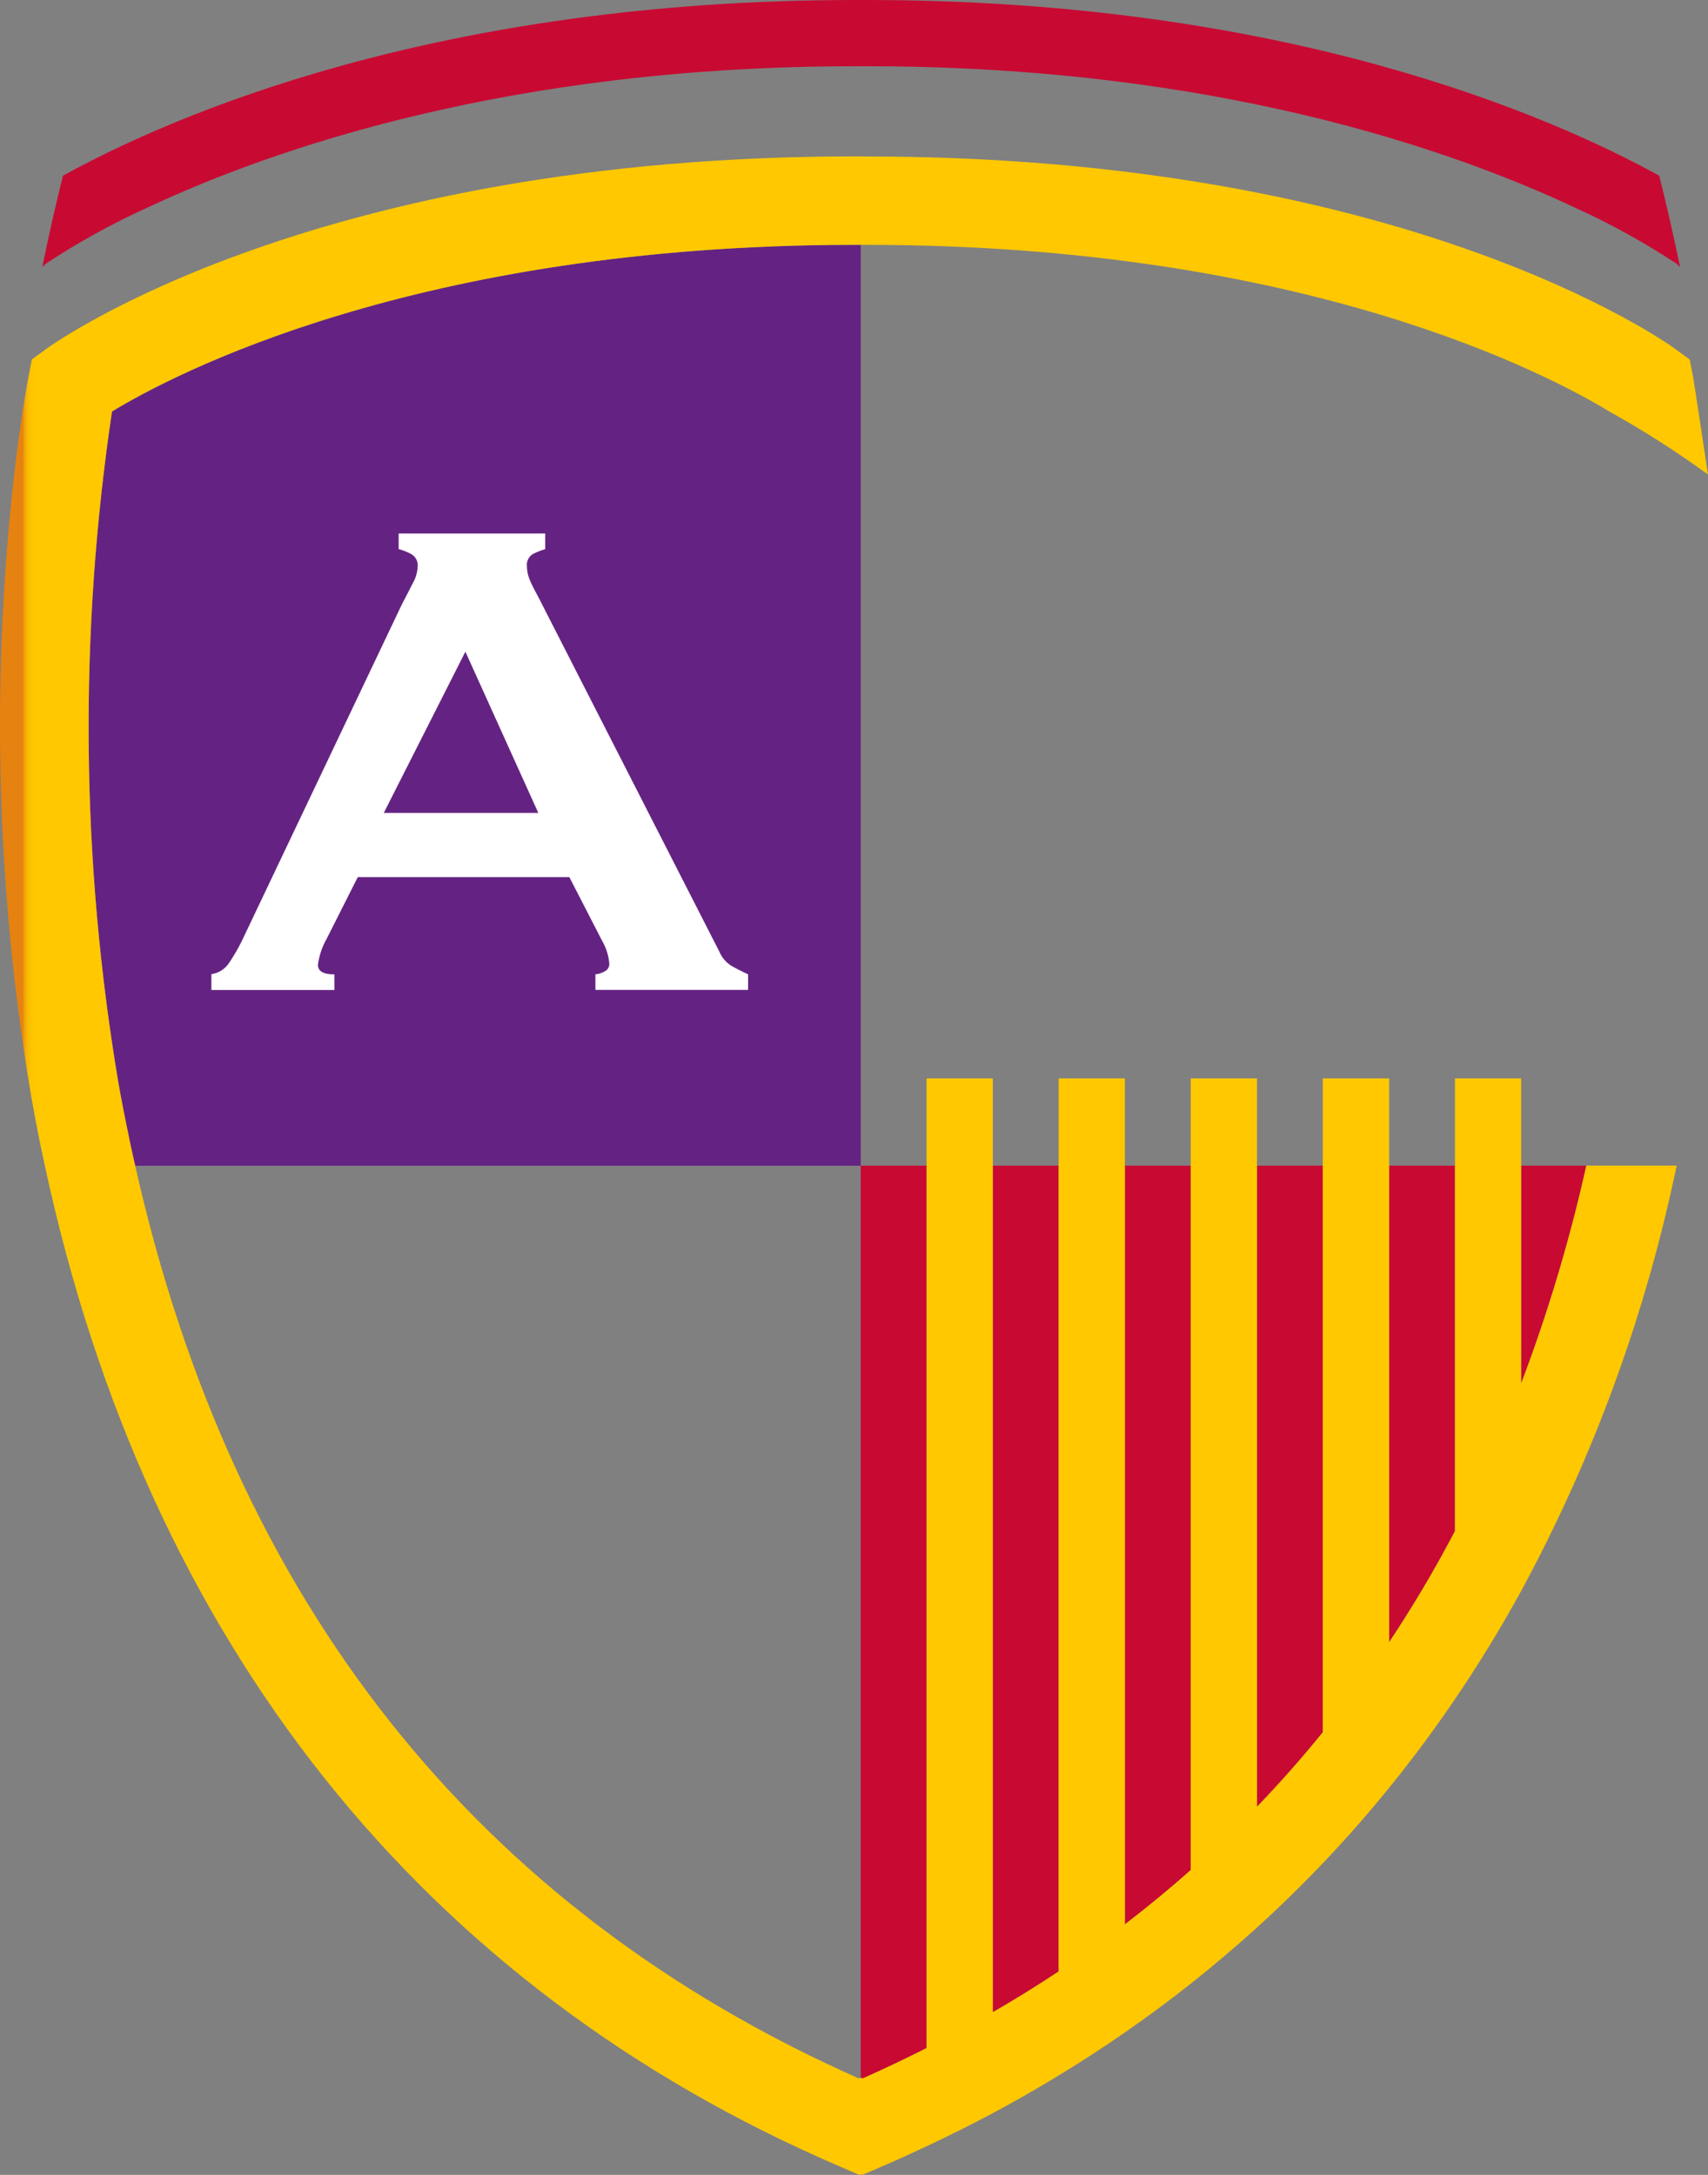 <svg xmlns="http://www.w3.org/2000/svg" xmlns:xlink="http://www.w3.org/1999/xlink" width="85.813" height="109.252" viewBox="0 0 85.813 109.252">
  <rect x="0" y="0" width="85.813" height="109.252" fill="#808080" stroke="none"/>
  <defs>
	<clipPath id="clip-path">
	  <rect id="Rechteck_184" data-name="Rechteck 184" width="85.813" height="109.252" fill="none"/>
	</clipPath>
	<clipPath id="clip-path-2">
	  <path id="Pfad_100" data-name="Pfad 100" d="M43.248,7.856h-.286c-27.053,0-40.117,9.291-40.661,9.686l-.7.513-.167.853c-.04.2-.327,1.7-.636,4.2a111.507,111.507,0,0,0,.769,31.959q.194,1.107.414,2.2c.086.432.182.859.273,1.288C7.393,82.479,21.177,99.84,42.3,108.875l.878.377.072-.031.072.031.88-.377c.8-.34,1.579-.7,2.356-1.062q1.7-.8,3.329-1.666c1.127-.6,2.228-1.236,3.307-1.891q1.706-1.039,3.328-2.163,1.7-1.179,3.307-2.449,1.707-1.354,3.324-2.818,1.711-1.555,3.307-3.23,1.737-1.821,3.329-3.786,1.74-2.142,3.306-4.448,1.78-2.616,3.329-5.439a78.308,78.308,0,0,0,7.814-21.371H79.7A79.78,79.78,0,0,1,76.424,69.5V54.172H73.1V76.91a62.014,62.014,0,0,1-3.306,5.582V54.172H66.46V87.016q-1.578,1.944-3.307,3.744V54.172H59.824V93.94q-1.6,1.416-3.308,2.726V54.172H53.187v44.86q-1.608,1.066-3.306,2.047V54.172H46.552v48.709c-1.053.531-2.124,1.044-3.221,1.529l-.086-.039-.087.039C23.92,95.881,11.71,80.464,6.792,58.554c-.1-.429-.193-.855-.284-1.288-.195-.935-.383-1.876-.553-2.834A107.492,107.492,0,0,1,5.627,20.67C8.614,18.851,20.911,12.3,42.96,12.3h.569c22.049,0,34.345,6.556,37.332,8.375a48.481,48.481,0,0,1,4.951,3.161s-.712-4.727-.751-4.923l-.168-.853-.7-.513c-.542-.4-13.607-9.686-40.661-9.686Z" fill="none"/>
	</clipPath>
	<linearGradient id="linear-gradient" x1="0.223" y1="0.779" x2="0.229" y2="0.779" gradientUnits="objectBoundingBox">
	  <stop offset="0" stop-color="#e6820f"/>
	  <stop offset="0.034" stop-color="#e98c0c"/>
	  <stop offset="0.119" stop-color="#f1a208"/>
	  <stop offset="0.219" stop-color="#f7b304"/>
	  <stop offset="0.344" stop-color="#fbbf01"/>
	  <stop offset="0.518" stop-color="#fec600"/>
	  <stop offset="1" stop-color="#ffc800"/>
	</linearGradient>
	<clipPath id="clip-path-3">
	  <path id="Pfad_101" data-name="Pfad 101" d="M42.988,0C21.924,0,8.643,5.809,3.163,8.826c-.324,1.3-.683,2.838-1.037,4.583l.2-.179a36.824,36.824,0,0,1,5.027-2.776C13.6,7.513,25.538,3.328,42.99,3.328h.552c17.453,0,29.4,4.185,35.637,7.126a37.062,37.062,0,0,1,5.029,2.776l.2.179c-.361-1.748-.72-3.289-1.045-4.583C77.883,5.809,64.6,0,43.538,0Z" fill="none"/>
	</clipPath>
	<linearGradient id="linear-gradient-2" x1="-0.026" y1="8.148" x2="-0.014" y2="8.148" gradientUnits="objectBoundingBox">
	  <stop offset="0" stop-color="#a00a32"/>
	  <stop offset="0.015" stop-color="#a20a32"/>
	  <stop offset="0.126" stop-color="#b30a32"/>
	  <stop offset="0.265" stop-color="#bf0a32"/>
	  <stop offset="0.459" stop-color="#c60a32"/>
	  <stop offset="1" stop-color="#c80a32"/>
	</linearGradient>
	<clipPath id="clip-path-4">
	  <path id="Pfad_103" data-name="Pfad 103" d="M23.382,32.736l3.664,8.1H19.282ZM20.029,26.8v.784a2.64,2.64,0,0,1,.651.261.643.643,0,0,1,.305.61,1.848,1.848,0,0,1-.238.827c-.162.32-.341.67-.541,1.046L12.144,47.28a9.429,9.429,0,0,1-.633,1.088,1.282,1.282,0,0,1-.891.568v.795H16.8v-.784c-.551,0-.827-.158-.827-.479a3.566,3.566,0,0,1,.438-1.307l1.564-3.1h10.63l1.66,3.225a2.706,2.706,0,0,1,.348,1.131.411.411,0,0,1-.263.392.987.987,0,0,1-.436.133v.783h7.671v-.783q-.483-.221-.854-.435a1.535,1.535,0,0,1-.588-.7L27.088,30.072c-.2-.377-.362-.68-.462-.915a1.817,1.817,0,0,1-.153-.7.636.636,0,0,1,.307-.63,3.279,3.279,0,0,1,.613-.241V26.8Z" fill="none"/>
	</clipPath>
	<linearGradient id="linear-gradient-3" x1="0.053" y1="2.046" x2="0.072" y2="2.046" gradientUnits="objectBoundingBox">
	  <stop offset="0" stop-color="#ffc800"/>
	  <stop offset="0.322" stop-color="#ffc802"/>
	  <stop offset="0.459" stop-color="#ffc909"/>
	  <stop offset="0.561" stop-color="#ffcc15"/>
	  <stop offset="0.646" stop-color="#ffd027"/>
	  <stop offset="0.719" stop-color="#ffd53e"/>
	  <stop offset="0.785" stop-color="#ffdb5a"/>
	  <stop offset="0.846" stop-color="#ffe27c"/>
	  <stop offset="0.902" stop-color="#ffeba4"/>
	  <stop offset="0.953" stop-color="#fff4cf"/>
	  <stop offset="1" stop-color="#fff"/>
	</linearGradient>
  </defs>
  <g id="Gruppe_124" data-name="Gruppe 124" transform="translate(-630 12566)">
	<g id="Gruppe_123" data-name="Gruppe 123" transform="translate(630 -12566)">
	  <g id="Gruppe_116" data-name="Gruppe 116">
		<g id="Gruppe_115" data-name="Gruppe 115" clip-path="url(#clip-path)">
		  <path id="Pfad_92" data-name="Pfad 92" d="M43.245,12.3H42.96c-22.049,0-34.346,6.556-37.333,8.375a107.521,107.521,0,0,0,.329,33.762c.17.958.357,1.9.552,2.834.091.433.189.859.285,1.288H43.245Z" fill="#642382"/>
		  <path id="Pfad_93" data-name="Pfad 93" d="M73.1,76.91V58.554H69.789V82.492A62.023,62.023,0,0,0,73.1,76.91" fill="#c80a32"/>
		  <path id="Pfad_94" data-name="Pfad 94" d="M46.552,102.881V58.554H43.245v45.817l.086.039c1.1-.484,2.169-1,3.221-1.529" fill="#c80a32"/>
		  <path id="Pfad_95" data-name="Pfad 95" d="M79.7,58.554H76.425V69.5A79.748,79.748,0,0,0,79.7,58.554" fill="#c80a32"/>
		  <path id="Pfad_96" data-name="Pfad 96" d="M59.824,93.94V58.554H56.516V96.666q1.713-1.308,3.308-2.726" fill="#c80a32"/>
		  <path id="Pfad_97" data-name="Pfad 97" d="M53.188,99.032V58.554H49.881v42.525q1.7-.979,3.307-2.047" fill="#c80a32"/>
		  <path id="Pfad_98" data-name="Pfad 98" d="M66.46,87.016V58.554H63.153V90.76q1.734-1.8,3.307-3.744" fill="#c80a32"/>
		</g>
	  </g>
	  <g id="Gruppe_118" data-name="Gruppe 118">
		<g id="Gruppe_117" data-name="Gruppe 117" clip-path="url(#clip-path-2)">
		  <path id="Pfad_99" data-name="Pfad 99" d="M16.122,149.445l103.516-59.7L69.209-32.337l-103.516,59.7Z" fill="url(#linear-gradient)"/>
		</g>
	  </g>
	  <g id="Gruppe_120" data-name="Gruppe 120">
		<g id="Gruppe_119" data-name="Gruppe 119" clip-path="url(#clip-path-3)">
		  <rect id="Rechteck_185" data-name="Rechteck 185" width="82.281" height="13.409" transform="translate(2.126)" fill="url(#linear-gradient-2)"/>
		</g>
	  </g>
	  <g id="Gruppe_122" data-name="Gruppe 122">
		<g id="Gruppe_121" data-name="Gruppe 121" clip-path="url(#clip-path-4)">
		  <path id="Pfad_102" data-name="Pfad 102" d="M23.913,61.194,51.071,38.428,24.295,15.339-2.863,38.1Z" fill="url(#linear-gradient-3)"/>
		</g>
	  </g>
	</g>
  </g>
</svg>
